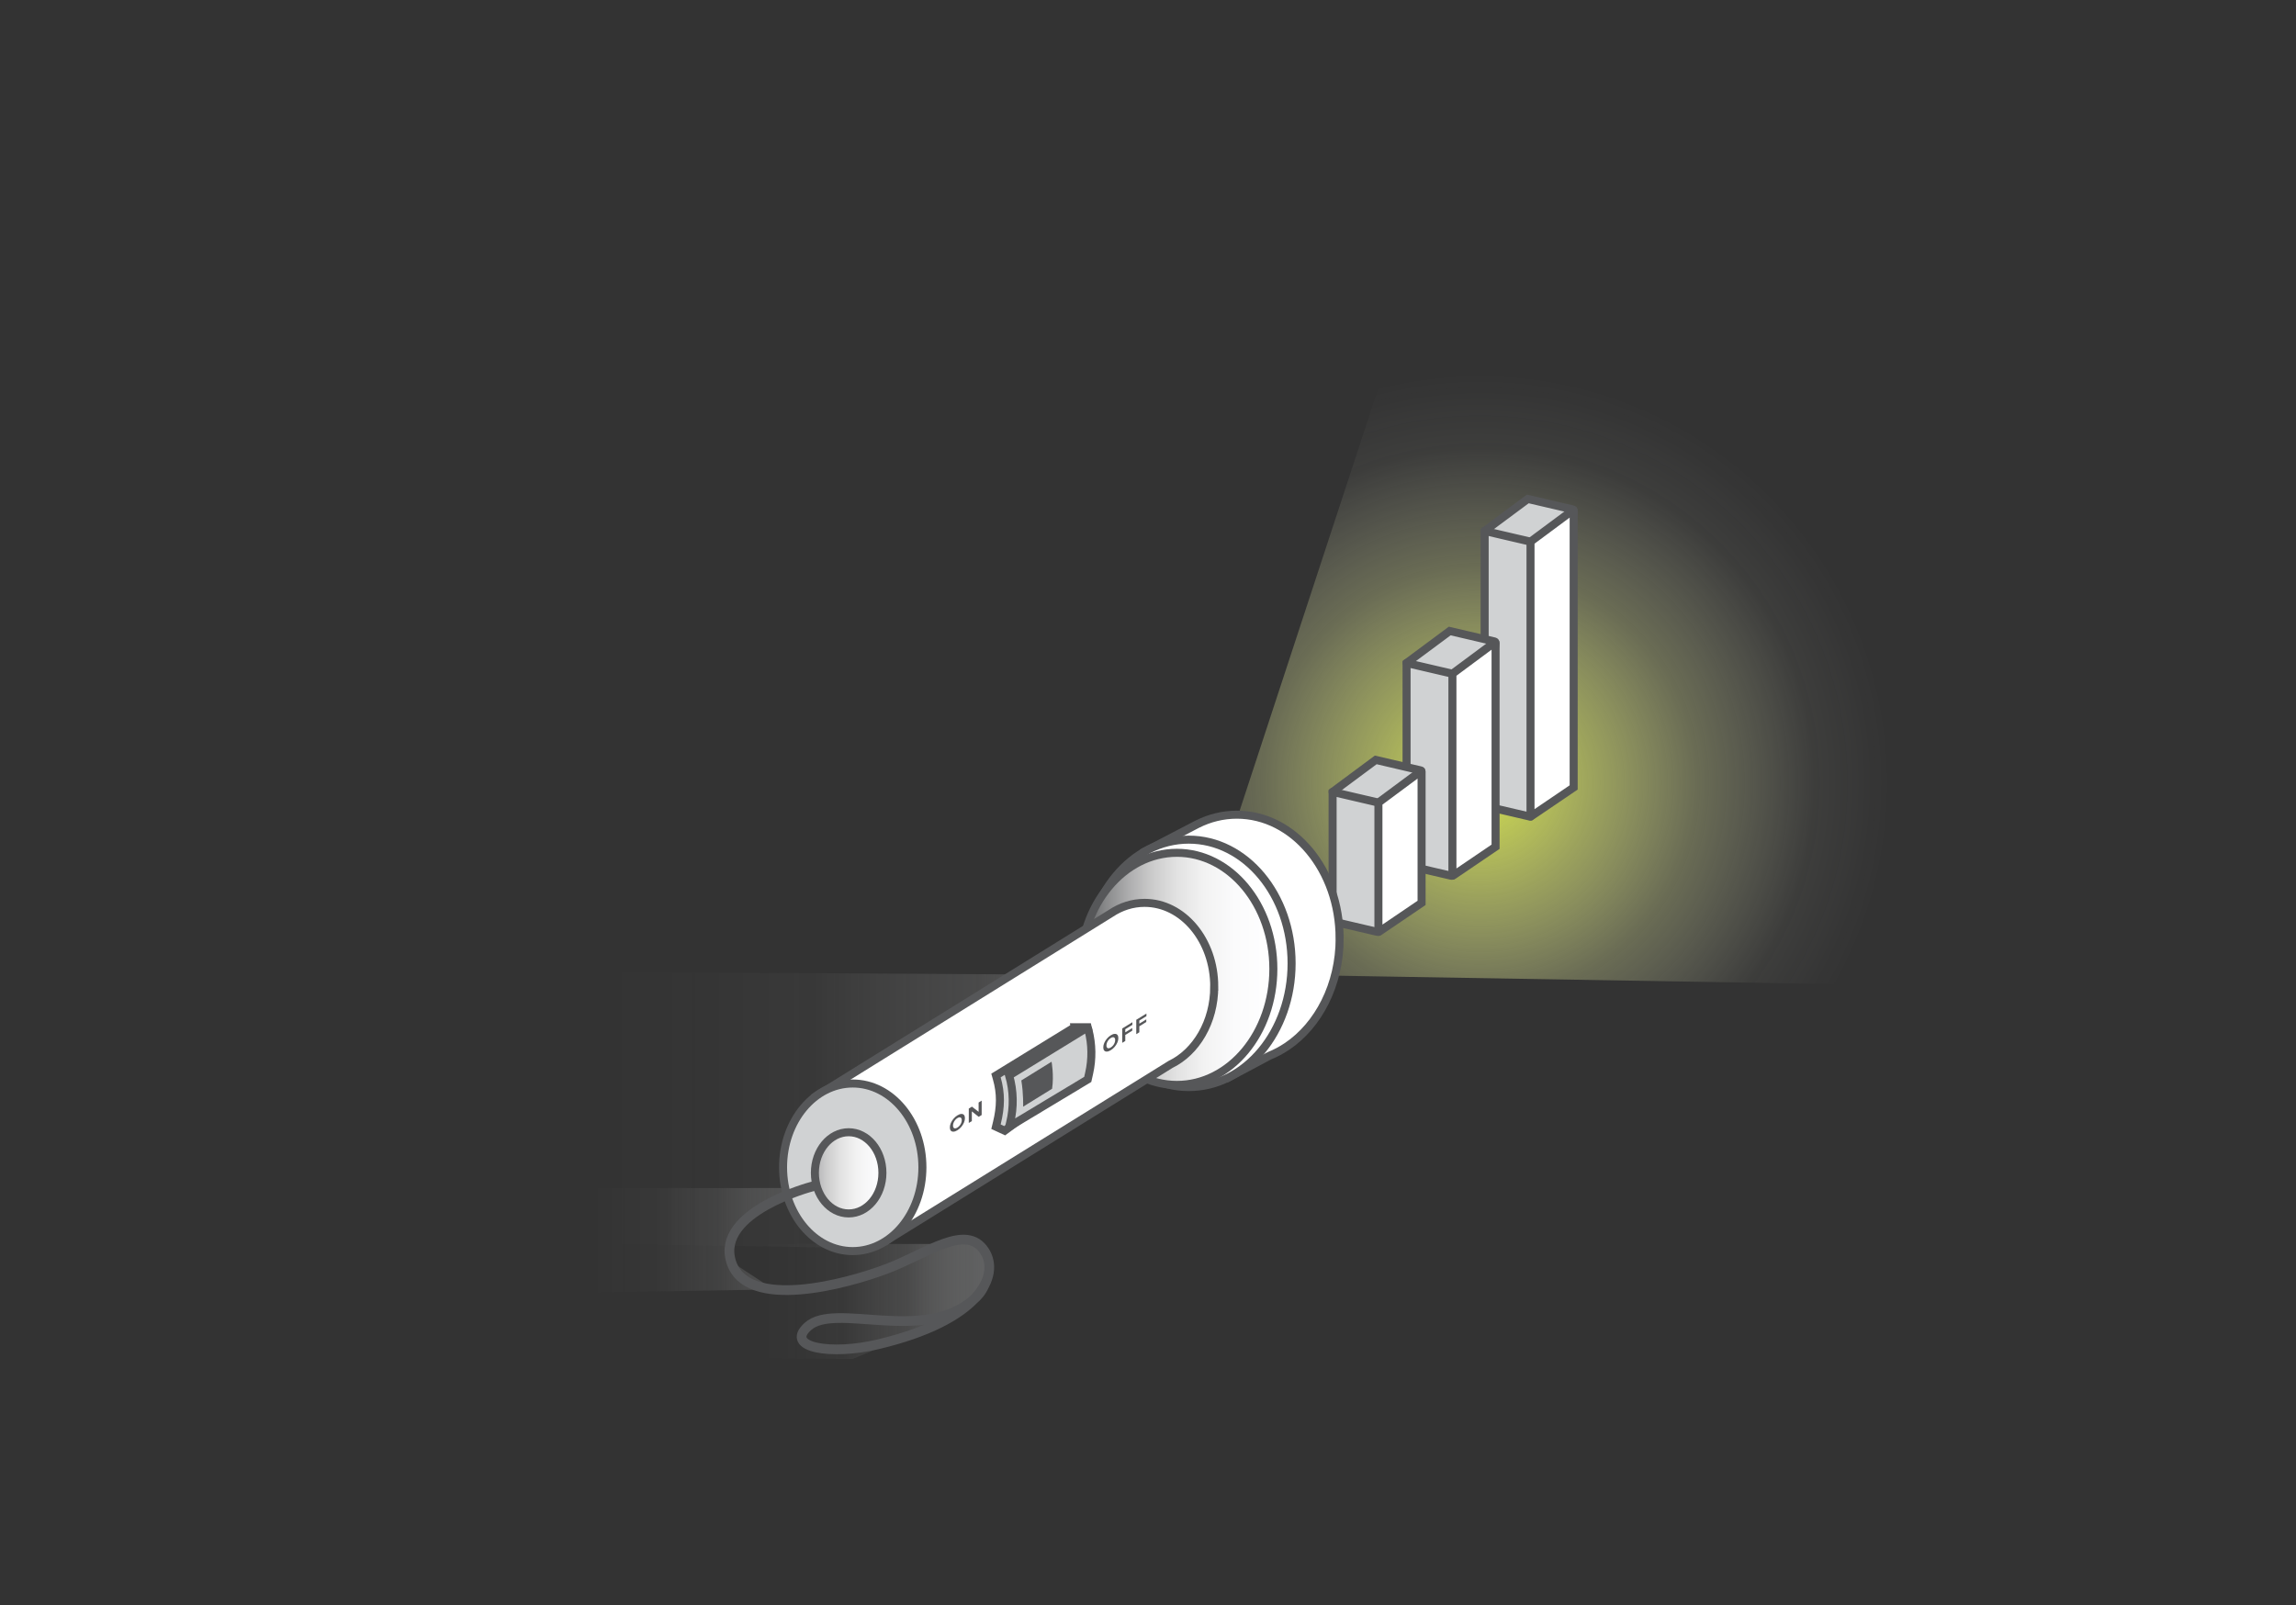 <?xml version="1.0" encoding="UTF-8"?>
<svg xmlns="http://www.w3.org/2000/svg" xmlns:xlink="http://www.w3.org/1999/xlink" id="Layer_2" viewBox="0 0 946.45 661.83">
  <rect x="0" y="0" width="946.45" height="661.83" fill="#333333" stroke="none"/>
  <defs>
    <style>.cls-1{fill:url(#linear-gradient-3);opacity:.63;}.cls-1,.cls-2,.cls-3,.cls-4,.cls-5,.cls-6{stroke-width:0px;}.cls-7{fill:url(#linear-gradient-4);}.cls-7,.cls-8,.cls-9,.cls-10{stroke-linecap:round;stroke-width:3.31px;}.cls-7,.cls-8,.cls-9,.cls-10,.cls-11{stroke:#565759;stroke-miterlimit:10;}.cls-8{fill:url(#linear-gradient-5);}.cls-9,.cls-6{fill:#fff;}.cls-2{fill:url(#linear-gradient);}.cls-3{fill:url(#radial-gradient);}.cls-10{fill:#d0d2d3;}.cls-4{fill:#565759;}.cls-11{fill:none;stroke-linecap:square;stroke-width:4px;}.cls-5{fill:url(#linear-gradient-2);}</style>
    <radialGradient id="radial-gradient" cx="610.13" cy="322.82" fx="610.13" fy="322.82" r="222.2" gradientUnits="userSpaceOnUse">
      <stop offset="0" stop-color="#ceda51"></stop>
      <stop offset=".08" stop-color="rgba(208,220,90,.94)" stop-opacity=".94"></stop>
      <stop offset=".21" stop-color="rgba(215,225,116,.8)" stop-opacity=".8"></stop>
      <stop offset=".4" stop-color="rgba(227,234,157,.56)" stop-opacity=".56"></stop>
      <stop offset=".62" stop-color="rgba(243,246,214,.23)" stop-opacity=".23"></stop>
      <stop offset=".76" stop-color="#fff" stop-opacity="0"></stop>
    </radialGradient>
    <linearGradient id="linear-gradient" x1="67.16" y1="456.99" x2="515.18" y2="456.99" gradientUnits="userSpaceOnUse">
      <stop offset=".31" stop-color="#fff" stop-opacity="0"></stop>
      <stop offset=".45" stop-color="rgba(247,247,247,.05)" stop-opacity=".05"></stop>
      <stop offset=".6" stop-color="rgba(224,224,224,.18)" stop-opacity=".18"></stop>
      <stop offset=".75" stop-color="rgba(185,186,187,.41)" stop-opacity=".41"></stop>
      <stop offset=".9" stop-color="rgba(132,133,134,.73)" stop-opacity=".73"></stop>
      <stop offset="1" stop-color="#565759"></stop>
    </linearGradient>
    <linearGradient id="linear-gradient-2" x1="242.7" y1="536.61" x2="417.88" y2="536.61" xlink:href="#linear-gradient"></linearGradient>
    <linearGradient id="linear-gradient-3" x1="169.69" y1="512.86" x2="338.65" y2="512.86" xlink:href="#linear-gradient"></linearGradient>
    <linearGradient id="linear-gradient-4" x1="445.35" y1="399.47" x2="524.9" y2="399.47" gradientUnits="userSpaceOnUse">
      <stop offset="0" stop-color="#565759"></stop>
      <stop offset=".02" stop-color="#5e5f61"></stop>
      <stop offset=".13" stop-color="#88898a"></stop>
      <stop offset=".25" stop-color="#adadae"></stop>
      <stop offset=".37" stop-color="#cbcbcb"></stop>
      <stop offset=".5" stop-color="#e2e2e2"></stop>
      <stop offset=".64" stop-color="#f2f2f2"></stop>
      <stop offset=".8" stop-color="#fbfbfc"></stop>
      <stop offset="1" stop-color="#fff"></stop>
    </linearGradient>
    <linearGradient id="linear-gradient-5" x1="323.19" y1="483.57" x2="369.79" y2="483.57" xlink:href="#linear-gradient-4"></linearGradient>
  </defs>
  <path class="cls-3" d="M811.3,300.48c0,12.31-1.31,24.33-3.82,35.92-3.16,14.6-8.19,28.54-14.86,41.52-5.12,9.98-11.19,19.4-18.11,28.14l-285.5-4.81,86.16-262.54c10.3-3.72,21.05-6.53,32.15-8.32,3.58-.56,7.19-1.03,10.83-1.39,5.82-.57,11.71-.86,17.67-.86,40.16,0,77.16,13.25,106.73,35.53,30.28,22.82,52.77,55.12,62.86,92.38,3.85,14.17,5.89,29.06,5.89,44.43Z"></path>
  <path class="cls-10" d="M612,332.33v-113.41l17.79-13.2,18.52,4.32c.21.05.36.25.34.47l-8.86,112.75-8.65,13.11c-.15.22-.42.33-.68.27l-18.46-4.31Z"></path>
  <path class="cls-9" d="M630.9,336.65v-113.32l17.57-13.04c.09-.07.22,0,.22.11v114.27l-17.71,12.02s-.08,0-.08-.04Z"></path>
  <line class="cls-9" x1="630.9" y1="223.33" x2="612" y2="218.92"></line>
  <path class="cls-10" d="M579.81,356.78v-83.41l17.79-13.2,18.5,4.32c.23.05.38.27.35.5l-8.85,82.72-8.61,13.05c-.17.26-.49.39-.8.32l-18.39-4.29Z"></path>
  <path class="cls-9" d="M598.71,360.88v-83.1l17.28-12.82c.21-.16.51,0,.51.25v83.91l-17.53,11.9c-.11.07-.26,0-.26-.14Z"></path>
  <line class="cls-9" x1="598.71" y1="277.78" x2="579.81" y2="273.37"></line>
  <path class="cls-10" d="M549.32,379.92v-53.41l17.79-13.2,18.52,4.33c.21.05.34.25.31.46l-8.83,52.75-8.64,13.09c-.15.23-.44.35-.71.28l-18.44-4.31Z"></path>
  <path class="cls-9" d="M568.21,384.1v-53.18l17.54-13.01c.1-.08.25,0,.25.13v54.23l-17.6,11.94c-.08.06-.19,0-.19-.1Z"></path>
  <line class="cls-9" x1="568.21" y1="330.92" x2="549.32" y2="326.51"></line>
  <polygon class="cls-6" points="452.62 442.85 436.39 432.64 450.31 427.05 452.62 442.85"></polygon>
  <polygon class="cls-2" points="351.51 514.52 537.17 402.51 47.41 399.47 138.76 510.97 351.51 514.52"></polygon>
  <polygon class="cls-5" points="351.51 560.31 389.58 544.35 404.32 532.3 408.45 520.99 403.12 512.9 117.41 512.9 138.76 558.85 351.51 560.31"></polygon>
  <polygon class="cls-1" points="318.85 531.65 301.37 520.16 304.06 504.61 325.03 489.84 44.32 489.93 65.68 535.87 318.85 531.65"></polygon>
  <path class="cls-9" d="M552.21,386.91c0-28.17-18.97-51.01-42.37-51.01-5.76,0-11.25,1.39-16.26,3.9h0s-.1.05-.1.05c-.13.06-.25.13-.38.2l-21.19,11.03,2.77,7.38c-4.55,8.13-7.21,17.92-7.21,28.46,0,25.93,16.08,47.33,36.89,50.57l2.47,6.57,16.49-8.78c2.5-1.01,4.9-2.29,7.17-3.81l.07-.04h0c12.93-8.74,21.67-25.4,21.67-44.52Z"></path>
  <ellipse class="cls-9" cx="490.02" cy="397.2" rx="42.4" ry="51.01"></ellipse>
  <ellipse class="cls-7" cx="485.13" cy="399.47" rx="39.77" ry="47.85"></ellipse>
  <path class="cls-9" d="M500.53,406.81c0-19.08-12.86-34.55-28.72-34.55-5.05,0-9.79,1.57-13.92,4.33h0s-121.45,75.38-121.45,75.38l29.51,59.18,116.56-72.28c10.56-5.11,18.02-17.53,18.02-32.06Z"></path>
  <ellipse class="cls-10" cx="351.51" cy="481.29" rx="28.72" ry="34.55"></ellipse>
  <ellipse class="cls-8" cx="349.83" cy="483.57" rx="13.92" ry="16.74"></ellipse>
  <path class="cls-10" d="M442.96,423.55l-32.4,19.89.31,1.09c1.83,6.36,1.65,11.98.08,18.41l-.39,1.61,3.58,1.66,28.82-21.16.57-2.54c1.32-5.85,6.34-13.16,4.86-18.97h-5.43Z"></path>
  <path class="cls-10" d="M447.68,423.99l-31.69,19.45h0c1.83,6.36,1.96,13.08.39,19.5l-.38,1.56s.01.03.03.02l32.36-19.47.57-2.54c1.32-5.85,1.23-11.93-.26-17.74l-.11-.42c-.1-.4-.56-.59-.92-.37Z"></path>
  <path class="cls-11" d="M334.61,489.27s-39.57,10.35-33.24,30.89c6.33,20.54,47.69,9.26,64.31,2.93,16.62-6.33,32.65-18.86,40.17-7.24,6.53,10.09-2.15,28.53-43.93,38.43-19.26,4.56-38.52,1.42-28.96-7.31,11.29-10.32,47.43,7.18,68.38-11.13,1.66-1.45,3.12-3.02,4.54-6.07"></path>
  <path class="cls-4" d="M433.47,437.75s1.05,5.56.22,11.16l-11.94,7.39s.19-5.24-.74-10.83l12.47-7.72Z"></path>
  <path class="cls-4" d="M391.95,463.04c.27-.63.64-1.22,1.11-1.78s1-1.01,1.59-1.38,1.12-.56,1.6-.59.84.11,1.11.41.4.75.4,1.33-.13,1.2-.4,1.83c-.27.63-.64,1.22-1.11,1.78s-1,1.02-1.6,1.38-1.12.56-1.59.58-.84-.11-1.11-.41c-.27-.3-.4-.75-.4-1.33s.13-1.2.4-1.83ZM396.23,460.99c-.15-.2-.36-.31-.64-.31-.28,0-.59.11-.95.33s-.67.5-.94.84c-.27.34-.48.7-.63,1.09-.15.39-.22.77-.22,1.14s.07.66.22.86c.15.21.36.31.63.31.27,0,.59-.11.94-.33s.67-.5.95-.84c.28-.34.49-.7.64-1.09.15-.39.22-.77.22-1.14s-.07-.66-.22-.86Z"></path>
  <path class="cls-4" d="M400.61,458.25v3.98l-1.26.78v-5.93l1.3-.8,2.75,2.14v-3.84l1.26-.78v5.93l-1.22.75-2.83-2.24Z"></path>
  <path class="cls-4" d="M455.19,430.02c.27-.63.64-1.22,1.11-1.78.47-.56,1-1.01,1.59-1.38s1.12-.56,1.6-.59c.47-.03.84.11,1.11.41s.4.75.4,1.33-.13,1.2-.4,1.83c-.27.63-.64,1.22-1.11,1.78-.47.55-1,1.02-1.6,1.38s-1.12.56-1.59.58c-.47.03-.84-.11-1.11-.41-.27-.3-.4-.75-.4-1.33s.13-1.2.4-1.83ZM459.47,427.96c-.15-.2-.36-.31-.64-.31-.28,0-.59.11-.95.33s-.67.5-.94.84c-.27.34-.48.7-.63,1.09-.15.39-.22.77-.22,1.14s.07.66.22.86c.15.21.36.31.63.31.27,0,.59-.11.94-.33s.67-.5.95-.84c.28-.34.49-.7.64-1.09.15-.39.22-.77.22-1.14s-.07-.65-.22-.86Z"></path>
  <path class="cls-4" d="M462.59,424.06l4.2-2.59v1.08l-2.93,1.81v1.29l2.87-1.77v1.08l-2.87,1.77v2.47l-1.26.78v-5.93Z"></path>
  <path class="cls-4" d="M468.38,420.48l4.2-2.59v1.08l-2.93,1.81v1.29l2.87-1.77v1.08l-2.87,1.77v2.47l-1.26.78v-5.93Z"></path>
</svg>
